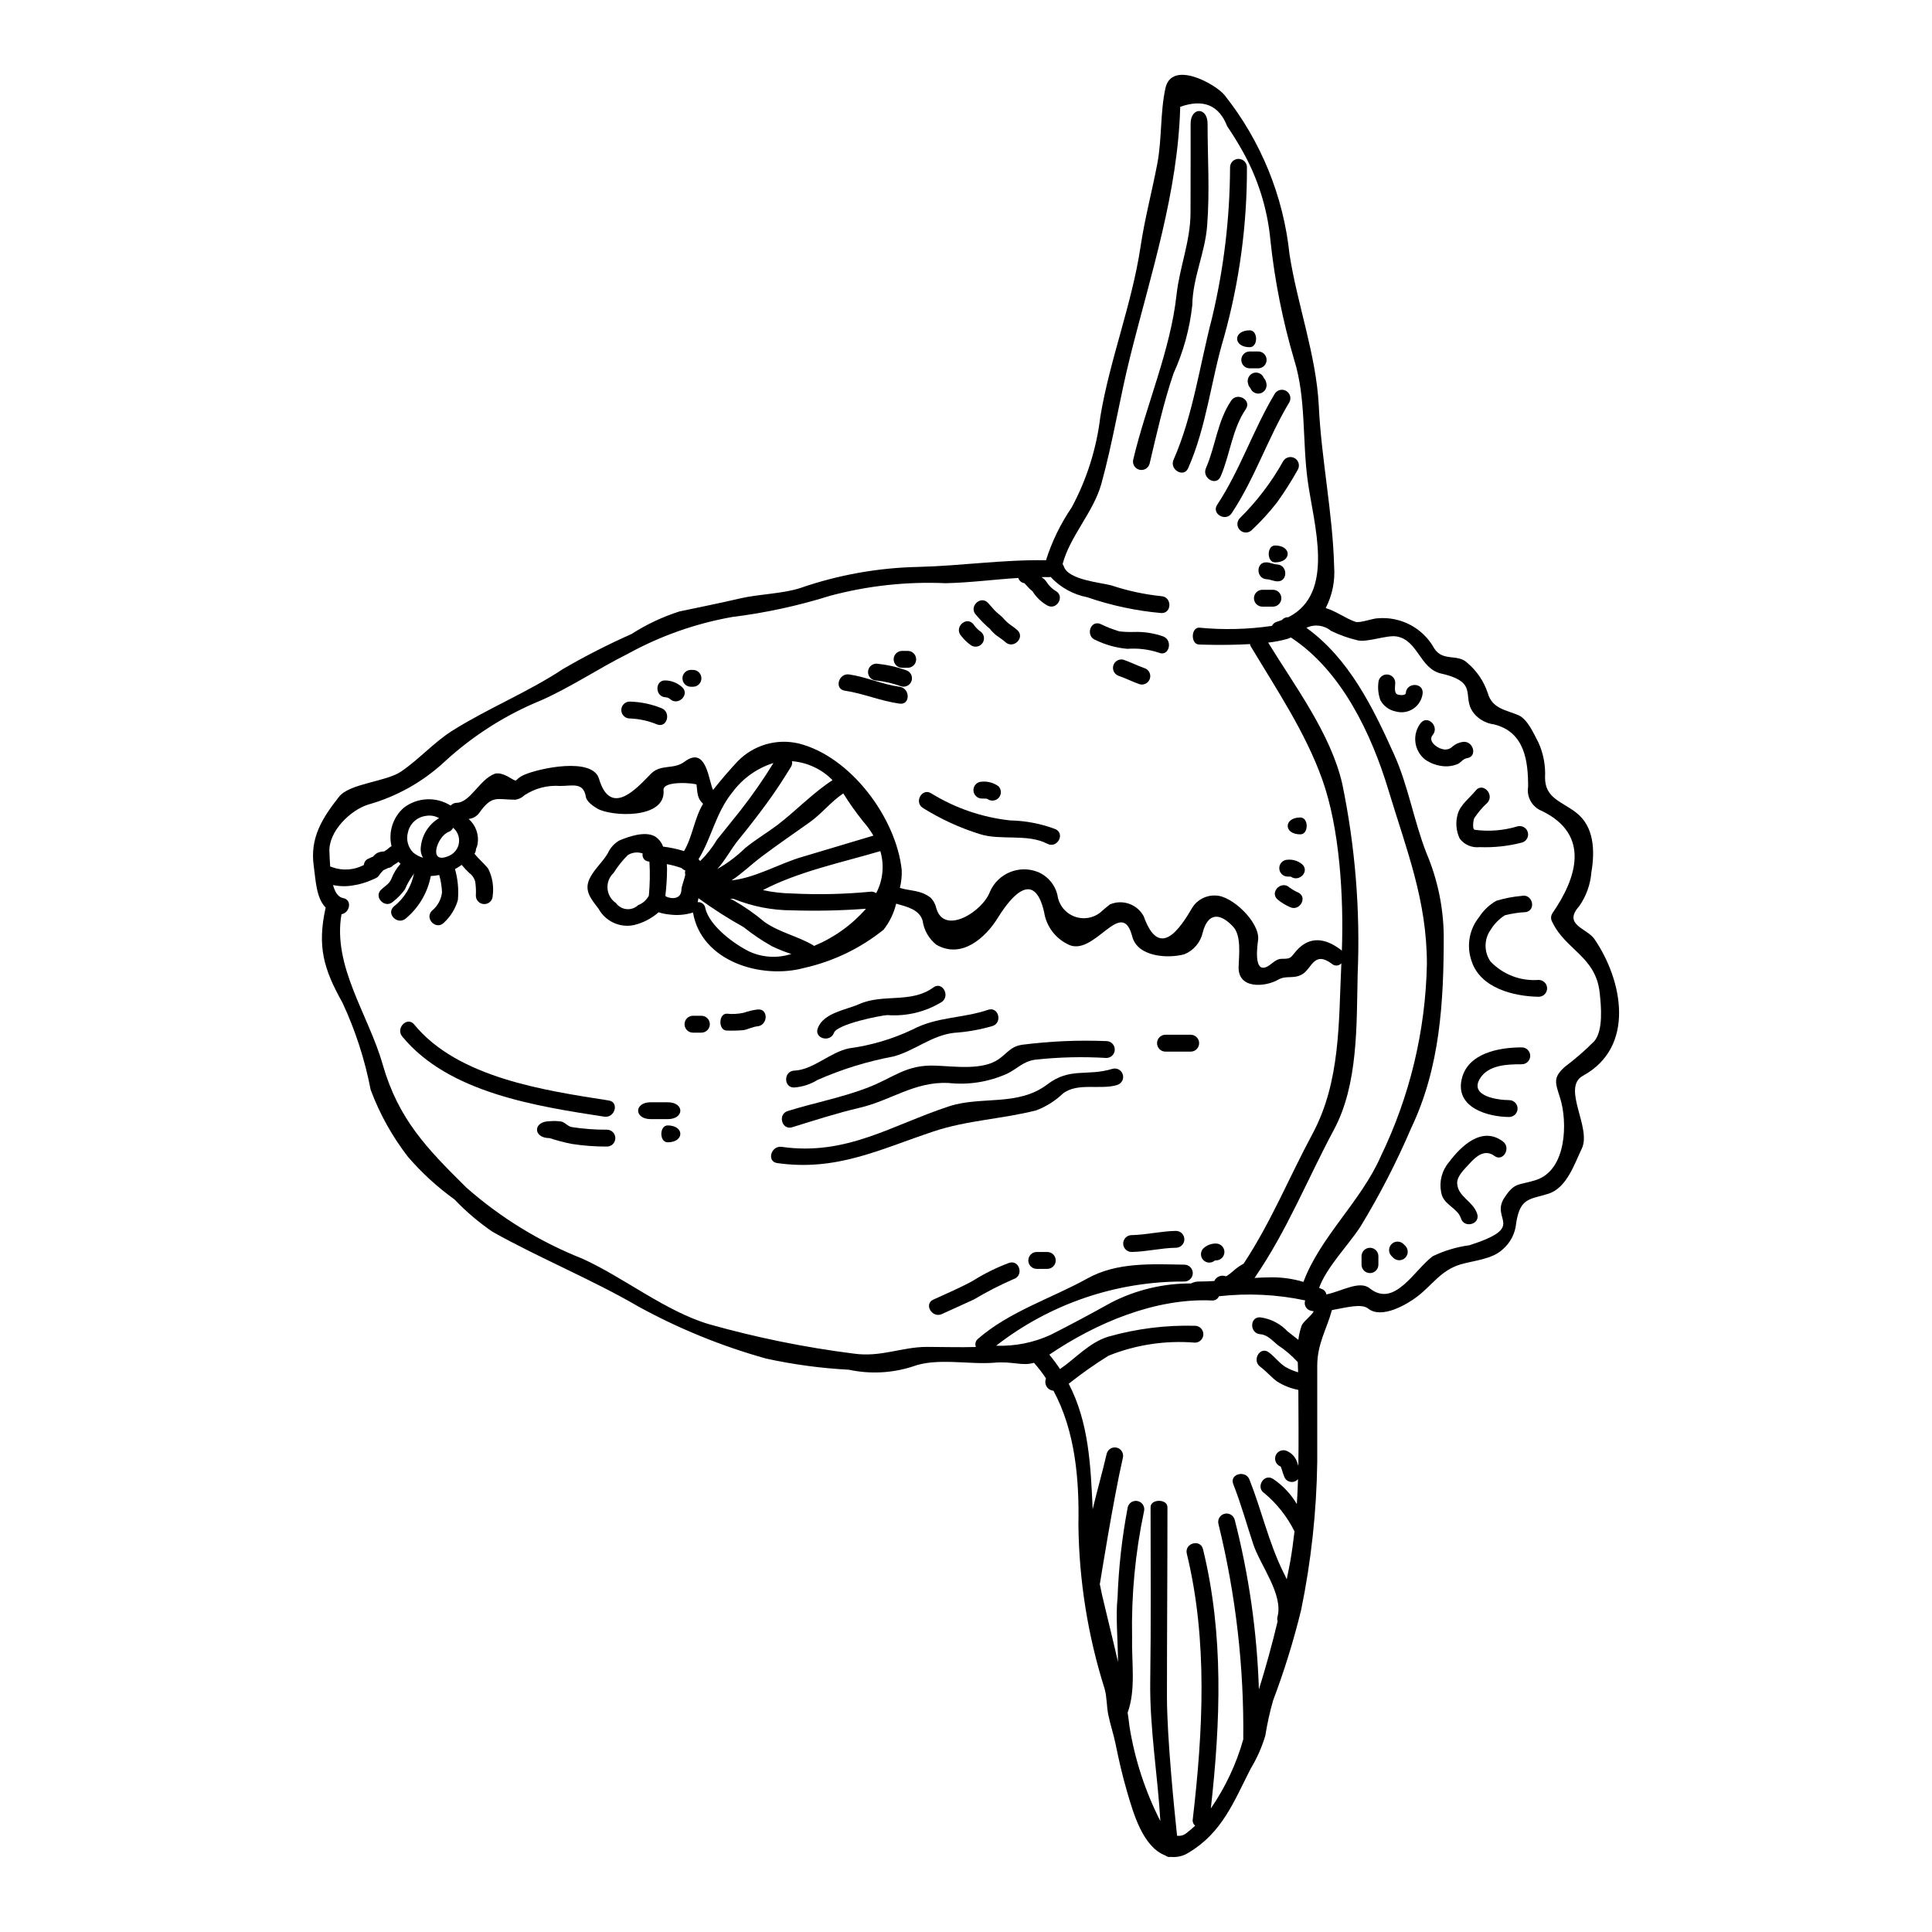 <?xml version="1.0" encoding="UTF-8"?>
<!-- Uploaded to: ICON Repo, www.svgrepo.com, Generator: ICON Repo Mixer Tools -->
<svg fill="#000000" width="800px" height="800px" version="1.1" viewBox="144 144 512 512" xmlns="http://www.w3.org/2000/svg">
 <g>
  <path d="m483.38 532.64c-1.086-0.398-1.688-1.562-1.391-2.684 0.156-0.574 0.535-1.059 1.055-1.348 0.52-0.293 1.133-0.359 1.703-0.195 1.184 0.426 2.16 1.289 2.727 2.414 0.246 0.539 0.449 1.102 0.602 1.676 0.109-6.691 0.023-13.434 0-20.164-1.992-0.379-3.894-1.129-5.609-2.211-1.633-1.18-2.887-2.754-4.473-3.914-2.328-1.676-0.09-5.547 2.234-3.844 1.574 1.141 2.812 2.906 4.473 3.914l0.004-0.004c1.043 0.594 2.152 1.059 3.309 1.387-0.027-0.895-0.047-1.766-0.09-2.66-0.023-0.043-0.09-0.09-0.113-0.156-1.559-1.684-3.316-3.168-5.234-4.426-1.363-1.141-2.703-2.703-4.582-2.844-2.863-0.176-2.887-4.672 0-4.473l0.004 0.004c2.75 0.367 5.293 1.668 7.195 3.691 0.988 0.789 1.969 1.539 2.887 2.277h-0.004c0.152-1.27 0.438-2.519 0.852-3.734 0.395-1.094 2.66-2.68 3.219-3.844-0.266-0.039-0.527-0.09-0.789-0.156-0.574-0.133-1.066-0.512-1.348-1.031-0.281-0.52-0.328-1.137-0.125-1.695-7.512-1.594-15.227-1.965-22.855-1.098-0.316 0.75-1.086 1.203-1.895 1.117-15.023-0.668-30.648 5.949-43.055 14.355h-0.004c1.016 1.223 1.961 2.5 2.84 3.82 4.211-2.906 7.754-7.039 12.793-8.582 7.461-2.121 15.203-3.094 22.957-2.887 1.234 0 2.234 1 2.234 2.238 0 1.234-1 2.234-2.234 2.234-7.805-0.645-15.652 0.543-22.914 3.469-3.648 2.269-7.164 4.746-10.531 7.422 5.363 10.348 5.809 21.648 6.348 33.262 1.137-4.805 2.504-9.52 3.711-14.707h0.004c0.137-0.57 0.5-1.059 1-1.363 0.5-0.305 1.102-0.395 1.668-0.258 1.188 0.293 1.91 1.488 1.621 2.672-2.57 11.223-6.059 33.219-6.059 33.219-0.008 0.078-0.027 0.156-0.066 0.227 0.176 0.895 0.359 1.812 0.559 2.703 1.363 5.879 2.906 11.918 4.269 17.977-0.023-6.039-0.648-12.297-0.113-16.992 0.285-8.086 1.188-16.133 2.711-24.078 0.332-1.184 1.562-1.875 2.746-1.539 1.188 0.332 1.875 1.562 1.543 2.746-2.316 10.977-3.371 22.184-3.148 33.398-0.152 6.465 1.051 13.75-1.18 19.898 0.18 1.23 0.359 2.461 0.492 3.668h-0.004c1.402 8.73 4.164 17.188 8.184 25.059-0.668-11.809-2.863-24.66-2.684-37.047 0.223-15.383 0.09-30.492 0.09-46.141 0-2.234 4.473-2.234 4.473 0 0 17.887-0.133 33.457-0.133 50.168 0 10.844 1.969 30.227 2.68 36.906v0.004c0.887 0.125 1.789-0.125 2.484-0.695 0.828-0.625 1.574-1.297 2.328-1.969l-0.004 0.004c-0.508-0.406-0.758-1.055-0.648-1.699 2.703-23.184 4.023-47.352-1.574-70.379-0.691-2.812 3.621-4 4.289-1.203 5.547 22.645 4.629 45.828 2.078 68.699 3.848-5.582 6.75-11.762 8.59-18.289 0.223-19.211-1.984-38.371-6.562-57.031-0.332-1.184 0.359-2.414 1.543-2.746 1.184-0.332 2.414 0.355 2.746 1.543 3.777 14.719 5.93 29.809 6.418 45 1.879-6.082 3.543-12.07 4.965-18.086h-0.004c-0.129-0.391-0.137-0.812-0.023-1.207 1.547-5.949-4.582-13.613-6.434-19.203-1.766-5.32-3.242-10.711-5.297-15.918-1.074-2.684 3.262-3.844 4.289-1.207 3.219 8.117 5.078 16.609 8.941 24.477 0.336 0.648 0.648 1.301 0.938 1.945 0.316-1.543 0.629-3.039 0.918-4.625 0.473-2.684 0.832-5.387 1.141-8.074v0.004c-1.926-3.871-4.625-7.305-7.938-10.082-2.461-1.5-0.223-5.367 2.234-3.844 2.582 1.73 4.742 4.016 6.324 6.691 0.133-2.191 0.246-4.406 0.312-6.617-0.461 0.547-1.164 0.828-1.875 0.746-0.711-0.078-1.336-0.504-1.668-1.141-0.289-0.676-0.535-1.371-0.734-2.078-0.086-0.219-0.164-0.441-0.227-0.668-0.082-0.133-0.102-0.18-0.102-0.199zm83.164-139.77c7.477 10.91 10.953 28.57-3.043 36.211-5.746 3.176 2.363 13.75-0.312 19.316-1.945 4.047-3.981 10.395-8.809 11.938-4.894 1.574-7.516 0.918-8.586 7.824l0.004 0.008c-0.242 2.711-1.543 5.215-3.621 6.973-2.707 2.57-7.738 2.949-11.043 3.914-5.297 1.574-7.559 5.512-11.535 8.539-2.754 2.106-9.445 6.039-13.012 3.199-1.762-1.434-5.809-0.273-9.613 0.395-1.387 5.117-3.891 8.898-3.891 14.777v25.465-0.004c-0.184 13.184-1.613 26.32-4.269 39.234-1.992 8.156-4.481 16.18-7.449 24.031-0.859 3.035-1.539 6.117-2.035 9.23-0.91 3.086-2.219 6.043-3.887 8.789-4.426 8.66-7.535 16.969-16.453 22.266-1.402 0.902-3.066 1.297-4.723 1.121-0.484 0.105-0.988-0.016-1.363-0.336-6.125-2.301-8.609-11.469-10.234-16.992-1.207-4.137-2.168-8.316-3.019-12.539-0.535-2.617-1.41-5.188-1.945-7.805-0.473-2.301-0.34-4.672-0.984-6.906l0.004-0.004c-4.441-14.047-6.777-28.68-6.934-43.414 0.242-12.07-0.852-24.883-6.617-35.547-0.75-0.055-1.426-0.469-1.816-1.113s-0.445-1.438-0.148-2.129c-0.969-1.457-2.035-2.848-3.199-4.156-3.195 0.938-5.547-0.449-10.508-0.023-6.797 0.559-15.223-1.41-21.688 1.027-5.449 1.75-11.258 2.035-16.852 0.832-7.379-0.387-14.715-1.375-21.934-2.953-11.766-3.285-23.113-7.906-33.824-13.777-12.516-7.289-26.02-12.727-38.652-19.809-3.664-2.496-7.051-5.375-10.105-8.586-4.512-3.246-8.633-7.016-12.273-11.219-4.199-5.41-7.555-11.426-9.949-17.844-1.531-7.977-4.043-15.734-7.477-23.094-4.988-8.898-6.731-14.891-4.449-25.191-2.527-2.594-2.641-7.332-3.148-10.973-1.074-7.477 2.211-12.703 6.691-18.402 2.812-3.543 12.453-3.957 16.43-6.664 4.809-3.262 8.879-7.91 13.707-10.906 9.445-5.926 20.012-10.176 29.289-16.324l-0.004 0.004c5.856-3.402 11.895-6.484 18.086-9.23 3.949-2.535 8.215-4.547 12.688-5.981 5.457-1.137 10.934-2.254 16.344-3.508 4.805-1.098 11.18-1.207 15.715-2.707 10.09-3.492 20.664-5.379 31.34-5.59 11.379-0.289 22.398-1.969 33.758-1.762l0.004-0.004c1.566-4.965 3.856-9.672 6.793-13.973 4.023-7.477 6.602-15.645 7.606-24.078 2.523-15.176 8.336-29.711 10.629-44.871 1.094-7.441 3.062-14.801 4.473-22.199 1.246-6.641 0.734-13.457 2.144-19.965 1.652-7.559 13.258-1.18 15.742 1.902h-0.004c9.598 12.121 15.543 26.723 17.148 42.102 2.055 13.301 7.086 26.691 7.758 40.148 0.691 14.309 3.688 28.34 4.07 42.637l-0.004-0.004c0.285 3.793-0.488 7.594-2.234 10.977 2.723 0.789 5.273 2.754 7.871 3.641 1.25 0.395 4.695-0.961 5.992-0.938 2.984-0.246 5.977 0.375 8.617 1.785 2.641 1.41 4.82 3.555 6.273 6.176 2.258 3.598 6.215 1.387 8.738 3.82 2.527 2.117 4.418 4.898 5.457 8.027 1.18 4.18 4.805 4.449 8.137 5.879 2.504 1.094 4.16 5.164 5.32 7.289 1.297 2.898 1.887 6.062 1.723 9.23 0 5.438 4.25 6.262 8.117 9.191 4.965 3.731 5.117 10.281 4.16 15.941h-0.004c-0.25 3.231-1.367 6.336-3.242 8.984-4.383 4.945 2.074 5.789 4.066 8.699zm-0.047 27.07c2.418-2.863 1.836-9.23 1.434-12.879-1.051-9.613-9.078-11.332-12.562-18.73l-0.004 0.004c-0.414-0.695-0.414-1.562 0-2.258 6.551-9.445 10.152-20.879-2.727-27.16-2.594-1.008-4.125-3.695-3.668-6.438 0-6.66-0.848-14.461-8.984-16.496-1.812-0.223-3.5-1.031-4.809-2.305-4.606-4.629 1.574-8.723-9.254-11.18-5.66-1.273-6.148-8.922-11.852-9.84-2.703-0.422-8.117 1.789-10.551 0.965-2.356-0.562-4.644-1.387-6.816-2.457-1.82-1.512-4.359-1.82-6.488-0.789 11.27 8.16 17.574 20.969 23.223 33.531 3.797 8.406 5.254 17.711 8.609 26.227 2.926 6.914 4.477 14.332 4.559 21.84 0 17.594-0.961 34.922-8.66 51.039-3.852 9.008-8.344 17.727-13.438 26.09-3.172 4.848-8.941 10.707-10.934 16.184 0.273 0.109 0.516 0.199 0.789 0.336h-0.004c0.609 0.23 1.043 0.77 1.137 1.41 3.981-0.789 8.766-3.801 11.469-1.633 6.594 5.297 11.758-4.762 16.723-8.492l0.004-0.004c3.074-1.473 6.359-2.457 9.738-2.906 15.449-4.965 5.32-6.731 9.301-12.676 2.754-4.137 3.644-3.109 8.316-4.606 8.203-2.641 8.383-15.43 6.414-21.688-1.32-4.18-1.945-5.387 1.18-8.266h0.004c2.773-2.086 5.394-4.363 7.848-6.82zm-44.355-20.469c0-16.969-5.406-30.227-10.234-46.23-4.492-14.824-12.406-31.543-25.82-40.309v0.004c-0.324 0.156-0.66 0.285-1.008 0.395-1.637 0.457-3.312 0.777-5.004 0.961 7.086 11.559 16.566 24.125 19.629 37.391 3.434 16.594 4.809 33.551 4.09 50.48-0.312 13.281 0.199 29.152-6.297 41.227-7.129 13.324-12.316 26.535-20.926 39.125v-0.004c-0.027 0.059-0.062 0.113-0.109 0.156 1.363-0.09 2.727-0.152 4.137-0.152v-0.004c2.984-0.062 5.965 0.344 8.828 1.207 4.406-11.891 15.25-21.348 20.469-33.219l-0.004-0.004c7.715-15.918 11.895-33.32 12.25-51.004zm-22.535-3.543c0.516-14.195-0.559-32.375-5.188-45.34-4.473-12.539-12.113-23.875-18.914-35.23l0.004 0.008c-0.129-0.203-0.215-0.434-0.246-0.676-6.754 0.395-13.48 0.113-13.48 0.113-2.234 0-2.234-4.473 0-4.473v0.004c6.43 0.625 12.91 0.469 19.301-0.469 0.254-0.543 0.738-0.941 1.32-1.094 0.445-0.133 0.871-0.289 1.297-0.445 0.418-0.512 1.059-0.797 1.719-0.758 12.594-6.371 6.691-24.641 5.117-36.309-1.41-10.328-0.395-21.816-3.543-31.836-3.047-10.328-5.16-20.91-6.305-31.613-0.781-8.57-3.414-16.871-7.711-24.324-1.18-2.055-2.418-4.066-3.754-6.016-2.172-5.609-6.324-7.328-12.453-5.164-0.602 22.605-7.758 44.246-13.215 65.996-2.836 11.293-4.582 22.715-7.691 33.938-2.102 7.535-8.336 13.863-10.262 21.254v-0.004c0.145 0.191 0.258 0.402 0.336 0.629 1.141 3.543 9.617 4.227 12.562 5.012v-0.004c4.297 1.43 8.734 2.391 13.238 2.863 2.887 0.133 2.887 4.606 0 4.473-6.684-0.594-13.266-2-19.605-4.188-3.734-0.719-7.137-2.609-9.723-5.398-0.102 0.031-0.207 0.055-0.312 0.066-0.691-0.023-1.387 0-2.078 0 0.133 0.109 0.27 0.219 0.395 0.312 0.758 0.449 1.074 1.344 1.676 1.945v-0.004c0.484 0.555 1.051 1.031 1.68 1.41 2.527 1.387 0.293 5.254-2.234 3.844l-0.004 0.004c-1.594-0.91-2.938-2.199-3.91-3.758-0.488-0.379-0.938-0.805-1.344-1.273-0.223-0.27-0.469-0.535-0.711-0.789l-0.09-0.086c-0.047 0.004-0.094-0.004-0.137-0.023-0.707-0.145-1.277-0.672-1.477-1.363-6.465 0.395-12.832 1.273-19.383 1.391l0.004-0.004c-10.27-0.445-20.543 0.676-30.473 3.332-8.461 2.652-17.145 4.535-25.945 5.625-9.723 1.719-19.098 5.027-27.746 9.793-7.715 3.863-15.047 8.809-22.914 12.297v-0.004c-9.418 3.856-18.074 9.355-25.562 16.246-5.746 5.344-12.68 9.242-20.234 11.375-4.648 1.41-10.684 7.113-10.305 12.68 0.043 0.789 0.066 2.191 0.199 3.754 0.195 0.027 0.387 0.09 0.562 0.18 2.754 0.984 5.797 0.766 8.383-0.605 0.02-0.715 0.457-1.355 1.117-1.629 0.426-0.223 0.871-0.395 1.344-0.605v-0.004c0.281-0.367 0.629-0.676 1.027-0.914 0.574-0.289 1.211-0.434 1.852-0.422 0.527-0.301 1.016-0.66 1.457-1.074 0.156-0.129 0.328-0.234 0.512-0.316-0.895-3.758 0.371-7.703 3.289-10.234 3.613-2.742 8.547-2.953 12.383-0.535 0.402-0.469 0.992-0.738 1.609-0.738 3.621-0.109 6.039-6.168 10.016-7.668 1.43-0.535 3.398 0.602 4.516 1.273 1.855 1.074 0.535 0.199 3.422-1.051 3.938-1.723 18.02-4.723 19.738 1.051 3.148 10.598 10.309 2.191 13.816-1.344 2.617-2.594 5.973-0.984 8.855-3.148 5.902-4.449 6.414 5.363 7.578 7.477 2.055-2.617 4.203-5.117 6.484-7.559l-0.004 0.008c4.152-4.301 10.25-6.117 16.078-4.789 13.887 3.402 26 19.809 27.43 33.602 0.055 1.582-0.113 3.164-0.492 4.699 2.793 0.875 5.547 0.516 8.227 2.66 0.727 0.789 1.23 1.762 1.453 2.812 2.098 7.156 12.316 0.789 14.219-4.539 2.152-4.801 7.688-7.078 12.594-5.184 2.668 1.09 4.637 3.41 5.277 6.215 0.367 2.637 2.191 4.84 4.711 5.695s5.309 0.219 7.207-1.648c0.645-0.559 1.297-1.117 1.969-1.633h-0.004c3.356-1.434 7.246-0.066 8.969 3.148 4.137 11.629 9.594 3.285 12.879-2.301 1.324-2.117 3.699-3.34 6.191-3.199 4.328 0 11.762 7.133 11.246 11.738-0.066 0.625-1.633 9.926 2.996 6.731 0.828-0.582 1.945-1.699 3.148-1.699 2.703 0 2.301-0.199 4-2.144 3.543-4.004 7.695-3.309 11.652-0.336h-0.004c0.148 0.094 0.285 0.207 0.398 0.344zm-0.133 3.352v0.008c-0.645 0.723-1.75 0.793-2.481 0.156-4.809-3.598-5.301 1.23-7.894 2.754-2.363 1.367-4.156 0.156-6.414 1.453-3.328 1.902-10.629 2.594-10.438-3.441 0.113-3.219 0.734-8.266-1.43-10.602-3.543-3.84-6.731-3.711-8.074 1.5-0.578 2.594-2.379 4.742-4.828 5.769-4.406 1.23-12.473 0.715-13.859-4.695-2.816-10.93-10.195 5.949-17.215 1.992v-0.004c-3.312-1.672-5.606-4.848-6.148-8.516-2.547-10.91-8.312-4.785-12.254 1.574-3.262 5.293-9.621 11.008-16.312 7.121-1.973-1.578-3.266-3.848-3.621-6.352-0.852-2.953-4.09-3.688-7.019-4.519l0.004 0.004c-0.602 2.516-1.738 4.871-3.336 6.906-6.152 4.938-13.355 8.402-21.055 10.129-11.336 3.066-27.207-1.695-29.441-14.664v-0.023c-2.039 0.633-4.188 0.809-6.301 0.516-0.957-0.086-1.902-0.281-2.816-0.582-1.879 1.652-4.133 2.82-6.57 3.398-3.727 0.762-7.516-0.996-9.348-4.332-2.012-2.684-4.09-4.894-2.168-8.383 1.25-2.32 3.266-4.023 4.606-6.297 0.637-1.422 1.699-2.609 3.043-3.398 2.523-1.074 6.883-2.594 9.5-1.074 0.984 0.637 1.73 1.582 2.121 2.684 1.883 0.227 3.738 0.621 5.547 1.184 2.258-3.777 2.727-8.695 5.055-12.539-1.543-1.41-1.477-2.707-1.742-5.078-0.047-0.336-8.988-1.227-8.742 1.477 0.668 7.758-13.863 7.023-17.551 4.875-1.051-0.629-2.836-1.816-3.039-3.148-0.648-3.914-3.578-2.844-6.797-2.844h-0.004c-3.356-0.254-6.699 0.621-9.5 2.484-0.645 0.625-1.473 1.031-2.363 1.16-5.008 0-6.125-1.41-9.68 3.621h0.004c-0.664 0.84-1.645 1.375-2.711 1.477 1.895 1.672 2.789 4.203 2.363 6.691-0.09 0.441-0.23 0.871-0.426 1.277 0.004 0.441-0.133 0.871-0.395 1.23 1.074 1.406 2.484 2.523 3.621 3.957 1.125 2.211 1.543 4.715 1.211 7.176 0 1.234-1 2.234-2.234 2.234-1.238 0-2.238-1-2.238-2.234 0.074-1.219 0.02-2.441-0.156-3.648-0.219-0.934-0.766-1.758-1.543-2.32-0.73-0.688-1.418-1.418-2.055-2.191-0.566 0.406-1.156 0.777-1.77 1.117 0.758 2.664 1.016 5.445 0.762 8.203-0.66 2.309-1.945 4.387-3.711 6.012-2.035 2.059-5.188-1.094-3.172-3.172 1.496-1.211 2.457-2.961 2.68-4.871-0.062-1.562-0.309-3.109-0.738-4.609-0.734 0.156-1.48 0.25-2.234 0.27-0.84 4.406-3.18 8.383-6.621 11.254-2.164 1.879-5.34-1.27-3.172-3.172 2.797-2.215 4.703-5.367 5.363-8.875-0.117 0.316-0.293 0.613-0.516 0.871-0.758 1.074-1.391 2.227-1.895 3.441-0.883 1.238-1.945 2.336-3.148 3.266-2.102 1.992-5.25-1.18-3.172-3.172 0.668-0.625 1.453-1.141 2.078-1.812 0.344-0.438 0.613-0.93 0.805-1.453 0.523-1.258 1.246-2.422 2.144-3.445 0.043-0.043 0.09-0.043 0.133-0.09h0.004c-0.199-0.18-0.387-0.375-0.559-0.578-0.445 0.332-0.91 0.637-1.387 0.914-0.34 0.402-0.82 0.66-1.344 0.715-0.449 0.199-0.871 0.426-1.32 0.625l0.004 0.004c-0.473 0.492-0.906 1.016-1.301 1.574-0.395 0.516-1.34 0.758-1.879 1.031h0.004c-1.52 0.668-3.121 1.133-4.762 1.383-1.777 0.316-3.602 0.289-5.367-0.09 0.492 1.812 1.32 3.195 2.637 3.445 2.551 0.449 1.816 3.938-0.395 4.289-2.414 13.777 7.156 26.652 10.887 39.727 4.184 14.621 11.738 22.355 22.199 32.707 9.102 8.023 19.527 14.406 30.809 18.871 11.086 5.055 21.887 13.883 33.516 17.352v-0.004c12.539 3.539 25.32 6.137 38.246 7.777 7.356 1.051 12.727-1.766 19.52-1.766 4.293 0 8.633 0.156 12.945 0.023-0.316-0.766-0.086-1.648 0.559-2.168 8.359-7.266 19.359-10.664 28.973-15.984 7.871-4.379 17.078-3.801 25.711-3.664 1.234 0 2.234 1 2.234 2.234s-1 2.234-2.234 2.234c-18.062-0.074-35.629 5.914-49.879 17.012 4.973 0.18 9.918-0.809 14.441-2.883 5.457-2.754 10.754-5.609 16.074-8.562 6.535-3.356 13.781-5.086 21.129-5.055 0.66-0.348 1.398-0.523 2.144-0.512 1.387 0 2.703-0.066 4.023-0.137 0.531-1.156 1.871-1.703 3.062-1.25 0.113-0.062 0.234-0.113 0.359-0.156 0.484-0.332 0.957-0.691 1.406-1.074 0.891-0.828 1.883-1.543 2.953-2.125 7.285-11.043 12.004-22.777 18.242-34.383 7.496-13.949 6.918-29.801 7.652-45.18zm-123.27-18.594c1.797-3.426 2.188-7.418 1.098-11.129-10.234 3.019-21.598 5.363-31.121 10.328h-0.004c2.543 0.551 5.133 0.852 7.734 0.891 6.883 0.352 13.781 0.199 20.637-0.453 0.578-0.09 1.168 0.043 1.656 0.363zm-0.734-15.246-0.004 0.004c-0.793-1.336-1.703-2.594-2.727-3.762-1.898-2.363-3.656-4.84-5.254-7.418-3.285 2.188-5.723 5.387-8.941 7.668-4.137 2.93-8.316 5.812-12.363 8.832-3.262 2.438-5.609 4.805-8.227 6.484 0.023 0 0.043 0 0.066 0.043 6.262-0.715 12.594-4.449 18.379-6.148 6.371-1.879 12.695-3.812 19.066-5.699zm-1.969 19.383h-0.004c-6.516 0.488-13.055 0.633-19.586 0.426-5.336-0.004-10.617-1.043-15.559-3.062-0.27 0.023-0.559 0-0.848 0 0.312 0.133 0.625 0.293 0.918 0.426 2.91 1.664 5.66 3.586 8.223 5.746 4.047 2.812 8.699 3.688 12.855 6.148 0.082 0.051 0.156 0.109 0.227 0.176 5.285-2.184 9.996-5.559 13.77-9.859zm-8.875-34.07h-0.004c-1.32-1.367-2.871-2.496-4.582-3.328-1.918-0.957-4.008-1.535-6.148-1.699 0.109 0.523 0.004 1.07-0.289 1.516-2.144 3.488-3.891 6.195-6.297 9.5-2.41 3.305-4.988 6.617-7.602 9.816-2.035 2.504-3.543 5.512-5.613 7.734v0.004c2.688-1.523 5.168-3.387 7.379-5.547 2.703-2.211 5.742-4 8.539-6.102 4.891-3.734 9.426-8.539 14.613-11.895zm-21.867 45.496c3.457 1.531 7.359 1.73 10.953 0.559-1.77-0.562-3.492-1.25-5.164-2.059-2.621-1.48-5.125-3.168-7.477-5.047-4.148-2.312-8.152-4.875-11.988-7.672-0.039 0.355-0.109 0.707-0.199 1.051 0.988-0.105 1.887 0.59 2.035 1.574 1.02 4.664 7.707 9.629 11.84 11.594zm-2.547-37.445c3.156-4.031 6.082-8.234 8.762-12.598-4.312 1.355-8.09 4.031-10.797 7.648-4.516 5.543-5.57 12.16-9.055 17.84 0.16 0.156 0.305 0.328 0.422 0.516 1.738-1.707 3.25-3.633 4.496-5.723 2.078-2.543 4.113-5.137 6.172-7.684zm-14.602 17.035c-0.094-0.383-0.094-0.781 0-1.16-0.375-0.129-0.711-0.344-0.984-0.629-1.273-0.461-2.582-0.812-3.914-1.051 0.023 0.445 0.047 0.848 0.066 1.227v0.004c-0.016 2.391-0.164 4.777-0.449 7.152-0.043 0.395 4.227 1.836 4.269-1.719-0.016-0.652 0.723-2.465 1.012-3.824zm-9.66 5.566c0.289-3.012 0.34-6.039 0.156-9.055-0.066-0.023-0.133-0.023-0.219-0.047-0.508-0.039-0.969-0.293-1.273-0.699-0.301-0.41-0.41-0.926-0.301-1.422-1.316-0.477-2.781-0.312-3.961 0.445-1.422 1.43-2.68 3.016-3.754 4.723-1.133 1.062-1.719 2.582-1.598 4.129 0.121 1.547 0.941 2.957 2.223 3.828 0.664 0.926 1.695 1.516 2.824 1.621 1.133 0.109 2.254-0.277 3.078-1.062 1.199-0.461 2.191-1.336 2.805-2.461zm-50.453-13.414c0.473-1.641-0.043-3.406-1.316-4.539-0.023 0-0.07-0.043-0.09-0.09-0.246 0.52-0.691 0.922-1.234 1.117-2.996 1.141-5.512 8.66-0.086 6.418 1.312-0.488 2.324-1.566 2.727-2.906zm-5.144-7.176c-1.039-0.598-2.258-0.812-3.438-0.602-2.383 0.281-4.32 2.055-4.812 4.402-0.516 1.895 0.012 3.918 1.391 5.316 0.773 0.629 1.66 1.098 2.613 1.391-0.52-0.883-0.723-1.918-0.578-2.934 0.316-3.144 2.109-5.957 4.824-7.574z"/>
  <path d="m551.76 403.69c1.234 0 2.238 1 2.238 2.234s-1.004 2.234-2.238 2.234c-6.617-0.109-15.516-2.301-17.793-9.523-1.379-3.965-0.609-8.363 2.035-11.625 1.145-1.777 2.699-3.25 4.539-4.293 2.18-0.66 4.422-1.094 6.691-1.293 2.816-0.668 4 3.644 1.203 4.289-1.906 0.094-3.801 0.379-5.652 0.852-1.512 0.98-2.789 2.285-3.734 3.82-1.785 2.512-1.812 5.867-0.066 8.406 3.305 3.477 8 5.273 12.777 4.898z"/>
  <path d="m547.29 421.57c1.234 0 2.234 1.004 2.234 2.238s-1 2.234-2.234 2.234c-3.731 0-8.918 0.109-11.137 3.863-2.754 4.672 4.945 5.637 7.781 5.637 1.234 0 2.238 1.004 2.238 2.238s-1.004 2.234-2.238 2.234c-5.59-0.023-14.219-2.438-12.594-9.906 1.508-7.062 10-8.539 15.949-8.539z"/>
  <path d="m546.13 363c1.188-0.332 2.418 0.359 2.75 1.543 0.332 1.184-0.359 2.414-1.543 2.746-3.664 0.949-7.441 1.355-11.223 1.211-2.031 0.234-4.039-0.625-5.273-2.258-0.965-2.016-1.156-4.316-0.535-6.461 0.691-2.551 3.215-4.328 4.781-6.297 1.812-2.234 4.965 0.941 3.176 3.172-1.363 1.234-2.566 2.641-3.578 4.184-0.203 0.395-0.605 2.906 0.133 3.062h0.004c3.789 0.508 7.648 0.199 11.309-0.902z"/>
  <path d="m542.26 446.48c2.305 1.699 0.07 5.566-2.234 3.844-2.57-1.879-4.828 0.09-6.617 2.078-1.207 1.344-3.328 3.219-3.242 5.188 0.137 3.543 4.25 4.762 5.301 8.094 0.895 2.754-3.445 3.938-4.293 1.207-0.918-2.863-4.762-3.578-5.25-6.93h-0.004c-0.57-2.84 0.195-5.781 2.078-7.981 3.285-4.383 8.762-9.59 14.262-5.5z"/>
  <path d="m531.6 340.62c2.836-0.449 4.047 3.867 1.203 4.293-1.227 0.199-1.672 1.34-2.789 1.676-1.004 0.375-2.074 0.543-3.148 0.492-1.852-0.105-3.637-0.715-5.168-1.766-1.445-1.133-2.383-2.793-2.606-4.617s0.293-3.664 1.426-5.109c1.859-2.211 4.988 0.961 3.176 3.176-1.391 1.652 1.137 3.441 2.481 3.731 0.988 0.328 2.074 0.059 2.793-0.691 0.754-0.625 1.664-1.035 2.633-1.184z"/>
  <path d="m516.55 327.68c0.156-2.859 4.629-2.883 4.473 0-0.164 1.668-1.066 3.176-2.457 4.117-1.391 0.938-3.129 1.207-4.738 0.734-1.73-0.348-3.211-1.457-4.027-3.019-0.527-1.48-0.703-3.066-0.512-4.629 0.051-1.195 1.035-2.141 2.234-2.141 1.199 0 2.184 0.945 2.234 2.141 0 1.074-0.445 2.863 0.715 3.199 0.492 0.156 2.031 0.281 2.078-0.402z"/>
  <path d="m516.46 474.2c0.824 0.887 0.801 2.266-0.055 3.121-0.855 0.855-2.234 0.879-3.121 0.055-0.176-0.195-0.359-0.383-0.559-0.559-0.824-0.883-0.801-2.266 0.055-3.121 0.855-0.855 2.234-0.879 3.121-0.055 0.176 0.199 0.359 0.387 0.559 0.559z"/>
  <path d="m509.29 476.91v2.238c0 1.234-1 2.234-2.234 2.234-1.234 0-2.234-1-2.234-2.234v-2.238c0-1.234 1-2.234 2.234-2.234 1.234 0 2.234 1 2.234 2.234z"/>
  <path d="m489.08 373.04c2.078 1.879-0.828 4.848-2.977 3.285-0.289-0.023-0.559-0.023-0.848-0.023l0.004 0.004c-1.234 0-2.238-1-2.238-2.238 0-1.234 1.004-2.234 2.238-2.234 1.383-0.117 2.758 0.316 3.82 1.207z"/>
  <path d="m488.61 360.64c2.234 0 2.234 4.473 0 4.473-4.473 0.016-4.473-4.473 0-4.473z"/>
  <path d="m488.05 380.53c2.594 1.27 0.312 5.141-2.234 3.84-1.176-0.516-2.277-1.191-3.269-2.012-2.144-1.945 1.031-5.117 3.176-3.172h0.004c0.715 0.543 1.496 0.992 2.324 1.344z"/>
  <path d="m484.07 266.2c0.637-1.047 1.988-1.387 3.043-0.773 1.055 0.613 1.422 1.961 0.828 3.027-1.656 2.969-3.477 5.844-5.457 8.609-2.066 2.672-4.348 5.172-6.816 7.477-0.883 0.801-2.234 0.77-3.078-0.07-0.848-0.836-0.887-2.188-0.098-3.078 4.562-4.488 8.461-9.605 11.578-15.191z"/>
  <path d="m481.84 248.32c0.648-1.008 1.977-1.328 3.012-0.723 1.039 0.605 1.414 1.918 0.855 2.977-5.723 9.523-9.168 20.211-15.293 29.422-1.574 2.394-5.457 0.156-3.844-2.234 6.078-9.188 9.566-19.965 15.27-29.441z"/>
  <path d="m482.46 293.59c2.863 0.152 2.883 4.625 0 4.473-0.961-0.047-1.859-0.516-2.793-0.559-2.863-0.156-2.887-4.629 0-4.473 0.961 0.043 1.852 0.512 2.793 0.559z"/>
  <path d="m481.9 288.56c4.473 0 4.473 4.473 0 4.473-2.234 0-2.234-4.473 0-4.473z"/>
  <path d="m481.34 300.3c1.234 0 2.234 1 2.234 2.234s-1 2.234-2.234 2.234h-2.793c-1.234 0-2.238-1-2.238-2.234s1.004-2.234 2.238-2.234z"/>
  <path d="m479.58 245.48c0.324 1.184-0.363 2.41-1.543 2.754-1.105 0.297-2.258-0.293-2.66-1.363-0.109-0.113-0.199-0.246-0.293-0.359v0.004c-0.184-0.289-0.305-0.609-0.359-0.941-0.32-1.188 0.367-2.414 1.547-2.758 1.105-0.301 2.258 0.293 2.656 1.363 0.105 0.113 0.203 0.234 0.293 0.359 0.184 0.285 0.305 0.605 0.359 0.941z"/>
  <path d="m477.43 237.14c1.234 0 2.234 1.004 2.234 2.238s-1 2.234-2.234 2.234h-2.238c-1.234 0-2.234-1-2.234-2.234s1-2.238 2.234-2.238z"/>
  <path d="m475.2 231.54c2.234 0 2.234 4.473 0 4.473-4.469 0.008-4.469-4.473 0-4.473z"/>
  <path d="m469.98 188.34c0-1.234 1-2.234 2.234-2.234 1.238 0 2.238 1 2.238 2.234 0.051 15.184-1.988 30.305-6.059 44.934-3.465 11.512-4.629 23.742-9.52 34.809-1.18 2.637-5.031 0.359-3.867-2.258 5.141-11.602 6.977-25.285 10.195-37.559h-0.004c3.125-13.078 4.731-26.477 4.781-39.926z"/>
  <path d="m470.28 250.17c1.609-2.363 5.512-0.133 3.867 2.258-3.644 5.363-4.16 12.07-6.691 17.887-1.18 2.637-5.008 0.359-3.867-2.258 2.539-5.82 3.027-12.477 6.691-17.887z"/>
  <path d="m466.25 473.55c1.234 0 2.234 1 2.234 2.234 0 1.234-1 2.238-2.234 2.238h-0.27c-0.902 0.824-2.301 0.766-3.129-0.137s-0.766-2.305 0.137-3.133c0.898-0.789 2.062-1.219 3.262-1.203z"/>
  <path d="m464.02 176.78c0 8.941 0.602 17.934-0.113 27.008-0.559 7.332-3.82 13.727-3.938 21.082-0.684 6.269-2.367 12.391-4.988 18.129-2.637 7.801-4.426 15.852-6.324 23.875-0.309 1.195-1.527 1.914-2.723 1.605-1.199-0.309-1.918-1.527-1.609-2.723 3.441-14.484 9.859-28.906 11.465-43.613 0.832-7.477 3.691-14.168 3.711-21.797 0.043-8.051 0.023-23.566 0.023-23.566 0.023-4.473 4.496-4.473 4.496 0z"/>
  <path d="m459.55 418.22c1.234 0 2.234 1 2.234 2.234s-1 2.238-2.234 2.238h-6.691c-1.234 0-2.234-1.004-2.234-2.238s1-2.234 2.234-2.234z"/>
  <path d="m455.63 470.2c1.234 0 2.238 1 2.238 2.234s-1.004 2.234-2.238 2.234c-3.938 0.062-7.805 1.051-11.738 1.117h0.004c-1.234 0-2.238-1-2.238-2.234 0-1.234 1.004-2.234 2.238-2.234 3.93-0.078 7.801-1.051 11.734-1.117z"/>
  <path d="m452.32 312.68c2.617 1.094 1.453 5.438-1.203 4.293-2.688-0.891-5.519-1.238-8.344-1.027-2.926-0.25-5.785-1.039-8.426-2.328-2.684-0.965-1.523-5.277 1.203-4.293 1.637 0.805 3.336 1.469 5.078 1.992 1.309 0.152 2.621 0.203 3.938 0.156 2.637-0.086 5.266 0.324 7.754 1.207z"/>
  <path d="m447.29 321.06c1.141 0.367 1.785 1.57 1.461 2.727-0.324 1.152-1.5 1.844-2.664 1.566-1.902-0.648-3.691-1.574-5.59-2.234-1.141-0.371-1.785-1.574-1.461-2.727 0.324-1.152 1.5-1.848 2.664-1.57 1.902 0.652 3.688 1.57 5.59 2.238z"/>
  <path d="m438.82 427.25c1.184-0.332 2.414 0.359 2.746 1.543 0.332 1.188-0.359 2.418-1.543 2.75-4.426 1.344-10.395-0.734-14.285 2.215-2.047 1.953-4.465 3.481-7.106 4.492-9.125 2.328-18.223 2.594-27.234 5.59-14.285 4.762-25.73 10.629-41.445 8.383-2.836-0.395-1.633-4.695 1.207-4.293 17.168 2.438 29.082-5.742 44.375-10.754 8.566-2.793 18.199 0.113 26-5.789 6.082-4.629 10.418-2.059 17.285-4.137z"/>
  <path d="m437.19 419.9c1.234 0 2.234 1 2.234 2.234 0 1.238-1 2.238-2.234 2.238-6.324-0.383-12.668-0.227-18.961 0.469-3.148 0.492-4.648 2.394-7.309 3.688-4.902 2.211-10.309 3.062-15.652 2.461-9.008-0.359-15.066 4.606-23.43 6.574-6.102 1.434-11.891 3.309-17.883 5.164-2.754 0.875-3.938-3.445-1.207-4.289 6.883-2.148 14.332-3.578 21.016-6.129 7.176-2.727 10.262-6.238 18.219-5.902 4.922 0.176 12.43 1.297 16.699-1.723 2.394-1.719 3.176-3.328 6.106-3.797v-0.008c7.426-0.953 14.922-1.281 22.402-0.98z"/>
  <path d="m423.78 363.76c2.57 1.344 0.312 5.184-2.234 3.844-5.254-2.754-12.406-0.789-17.93-2.574v0.004c-5.293-1.66-10.348-3.988-15.051-6.926-2.414-1.543-0.176-5.434 2.234-3.844l0.004-0.004c6.359 3.918 13.52 6.367 20.945 7.164 4.117 0.082 8.184 0.871 12.031 2.336z"/>
  <path d="m421.54 475.79c1.234 0 2.238 1.004 2.238 2.238s-1.004 2.234-2.238 2.234h-2.793c-1.234 0-2.234-1-2.234-2.234s1-2.238 2.234-2.238z"/>
  <path d="m413.62 311c2.125 1.969-1.047 5.117-3.172 3.176-0.691-0.648-1.543-1.141-2.301-1.723h-0.004c-0.359-0.266-0.695-0.566-1.008-0.895 0 0-1.051-1.051-0.559-0.691-1.426-1.191-2.742-2.508-3.934-3.938-1.988-2.078 1.16-5.254 3.172-3.176 0.605 0.625 1.141 1.32 1.746 1.969 0.668 0.715 1.477 1.25 2.164 1.945 0.555 0.66 1.176 1.262 1.859 1.789 0.711 0.469 1.391 0.984 2.035 1.543z"/>
  <path d="m411.44 478.67c2.754-0.895 3.938 3.422 1.203 4.293-3.644 1.582-7.184 3.398-10.594 5.434-2.816 1.301-5.613 2.57-8.449 3.844-2.594 1.18-4.871-2.66-2.234-3.844 3.543-1.633 7.176-3.148 10.602-5.055h-0.008c2.992-1.883 6.168-3.445 9.48-4.672z"/>
  <path d="m405.62 355.69v0.023c-0.066 0-0.18-0.043-0.312-0.066-0.359-0.023-0.738-0.023-1.098-0.023-1.234 0-2.238-1.004-2.238-2.238s1.004-2.234 2.238-2.234c1.559-0.141 3.113 0.289 4.379 1.207 0.832 0.84 0.867 2.184 0.082 3.066-0.789 0.879-2.125 0.996-3.051 0.266z"/>
  <path d="m405.85 411.61c2.754-0.941 3.914 3.375 1.203 4.289-3.332 0.977-6.766 1.586-10.234 1.812-5.973 0.691-10.418 4.762-16.031 6.262-6.934 1.293-13.695 3.383-20.148 6.234-1.859 1.145-3.969 1.824-6.144 1.992-2.883 0.109-2.883-4.359 0-4.473 5.012-0.199 9.5-4.894 14.512-5.902 5.816-0.781 11.48-2.457 16.785-4.965 6.578-3.473 13.195-2.926 20.059-5.25z"/>
  <path d="m403.66 311.23c1.062 0.617 1.422 1.977 0.805 3.039-0.617 1.062-1.98 1.422-3.043 0.805-1.031-0.707-1.941-1.574-2.703-2.57-1.945-2.125 1.207-5.297 3.172-3.176 0.484 0.727 1.082 1.367 1.77 1.902z"/>
  <path d="m391.36 405.68c2.328-1.723 4.539 2.164 2.234 3.84-4.32 2.648-9.363 3.867-14.418 3.488-1.574 0.047-13.305 2.363-14.168 4.695-0.984 2.684-5.301 1.523-4.293-1.203 1.5-4.094 7.477-4.852 11.02-6.418 6.367-2.816 13.723-0.09 19.625-4.402z"/>
  <path d="m384.65 316.5c1.195 0.051 2.141 1.035 2.141 2.234s-0.945 2.184-2.141 2.234h-1.676c-1.199-0.051-2.144-1.035-2.144-2.234s0.945-2.184 2.144-2.234z"/>
  <path d="m384.14 321.62c1.141 0.367 1.785 1.57 1.461 2.727-0.324 1.152-1.5 1.844-2.664 1.566-2.156-0.777-4.391-1.309-6.664-1.574-1.234 0-2.238-1-2.238-2.234s1.004-2.234 2.238-2.234c2.684 0.262 5.324 0.848 7.867 1.75z"/>
  <path d="m382.42 326c2.816 0.395 2.863 4.852 0 4.473-4.988-0.668-9.613-2.703-14.562-3.441-2.836-0.426-1.633-4.723 1.203-4.293 4.57 0.668 8.777 2.66 13.359 3.262z"/>
  <path d="m344.84 411.52c2.859-0.242 2.703 4.246-0.156 4.473-1.117 0.09-2.527 0.828-3.691 1.008h-0.004c-1.461 0.125-2.93 0.16-4.398 0.109-2.234 0-2.234-4.473 0-4.473 1.5 0.16 3.016 0.078 4.492-0.242 1.215-0.438 2.477-0.73 3.758-0.875z"/>
  <path d="m329.88 413.19c1.234 0 2.234 1 2.234 2.234 0 1.238-1 2.238-2.234 2.238h-2.234c-1.238 0-2.238-1-2.238-2.238 0-1.234 1-2.234 2.238-2.234z"/>
  <path d="m327.65 321.53c1.234 0 2.234 1 2.234 2.234s-1 2.234-2.234 2.234h-0.562c-1.234 0-2.234-1-2.234-2.234s1-2.234 2.234-2.234z"/>
  <path d="m324.76 326.09c2.144 1.945-1.027 5.117-3.176 3.176-0.336-0.293-0.762-0.461-1.203-0.473-2.867-0.152-2.887-4.625 0-4.473 1.621 0.059 3.168 0.684 4.379 1.77z"/>
  <path d="m320.94 436.11c4.473 0 4.473 4.473 0 4.473l-4.473-0.004c-4.473 0-4.473-4.473 0-4.473z"/>
  <path d="m320.94 442.25c4.473 0 4.473 4.473 0 4.473-2.238 0-2.238-4.473 0-4.473z"/>
  <path d="m319.31 331.68c2.637 1.027 1.5 5.363-1.203 4.293v0.004c-2.293-0.957-4.738-1.492-7.223-1.574-1.234 0-2.234-1.004-2.234-2.238 0-1.234 1-2.234 2.234-2.234 2.891 0.07 5.746 0.664 8.426 1.75z"/>
  <path d="m305.33 435.64c2.836 0.422 1.633 4.723-1.203 4.289-17.867-2.754-41.273-6.297-53.531-21.254-1.812-2.211 1.34-5.406 3.172-3.172 11.57 14.141 34.621 17.492 51.562 20.137z"/>
  <path d="m304.8 443.38c1.234-0.02 2.25 0.965 2.269 2.199 0.02 1.234-0.965 2.254-2.203 2.269-3.113 0.016-6.223-0.215-9.301-0.691-1.996-0.387-3.969-0.902-5.902-1.543-4.473 0-4.473-4.473 0-4.473 1.043-0.109 2.094-0.078 3.129 0.086 1.141 0.316 1.633 1.301 2.836 1.477h0.004c3.031 0.469 6.098 0.695 9.168 0.676z"/>
 </g>
</svg>
